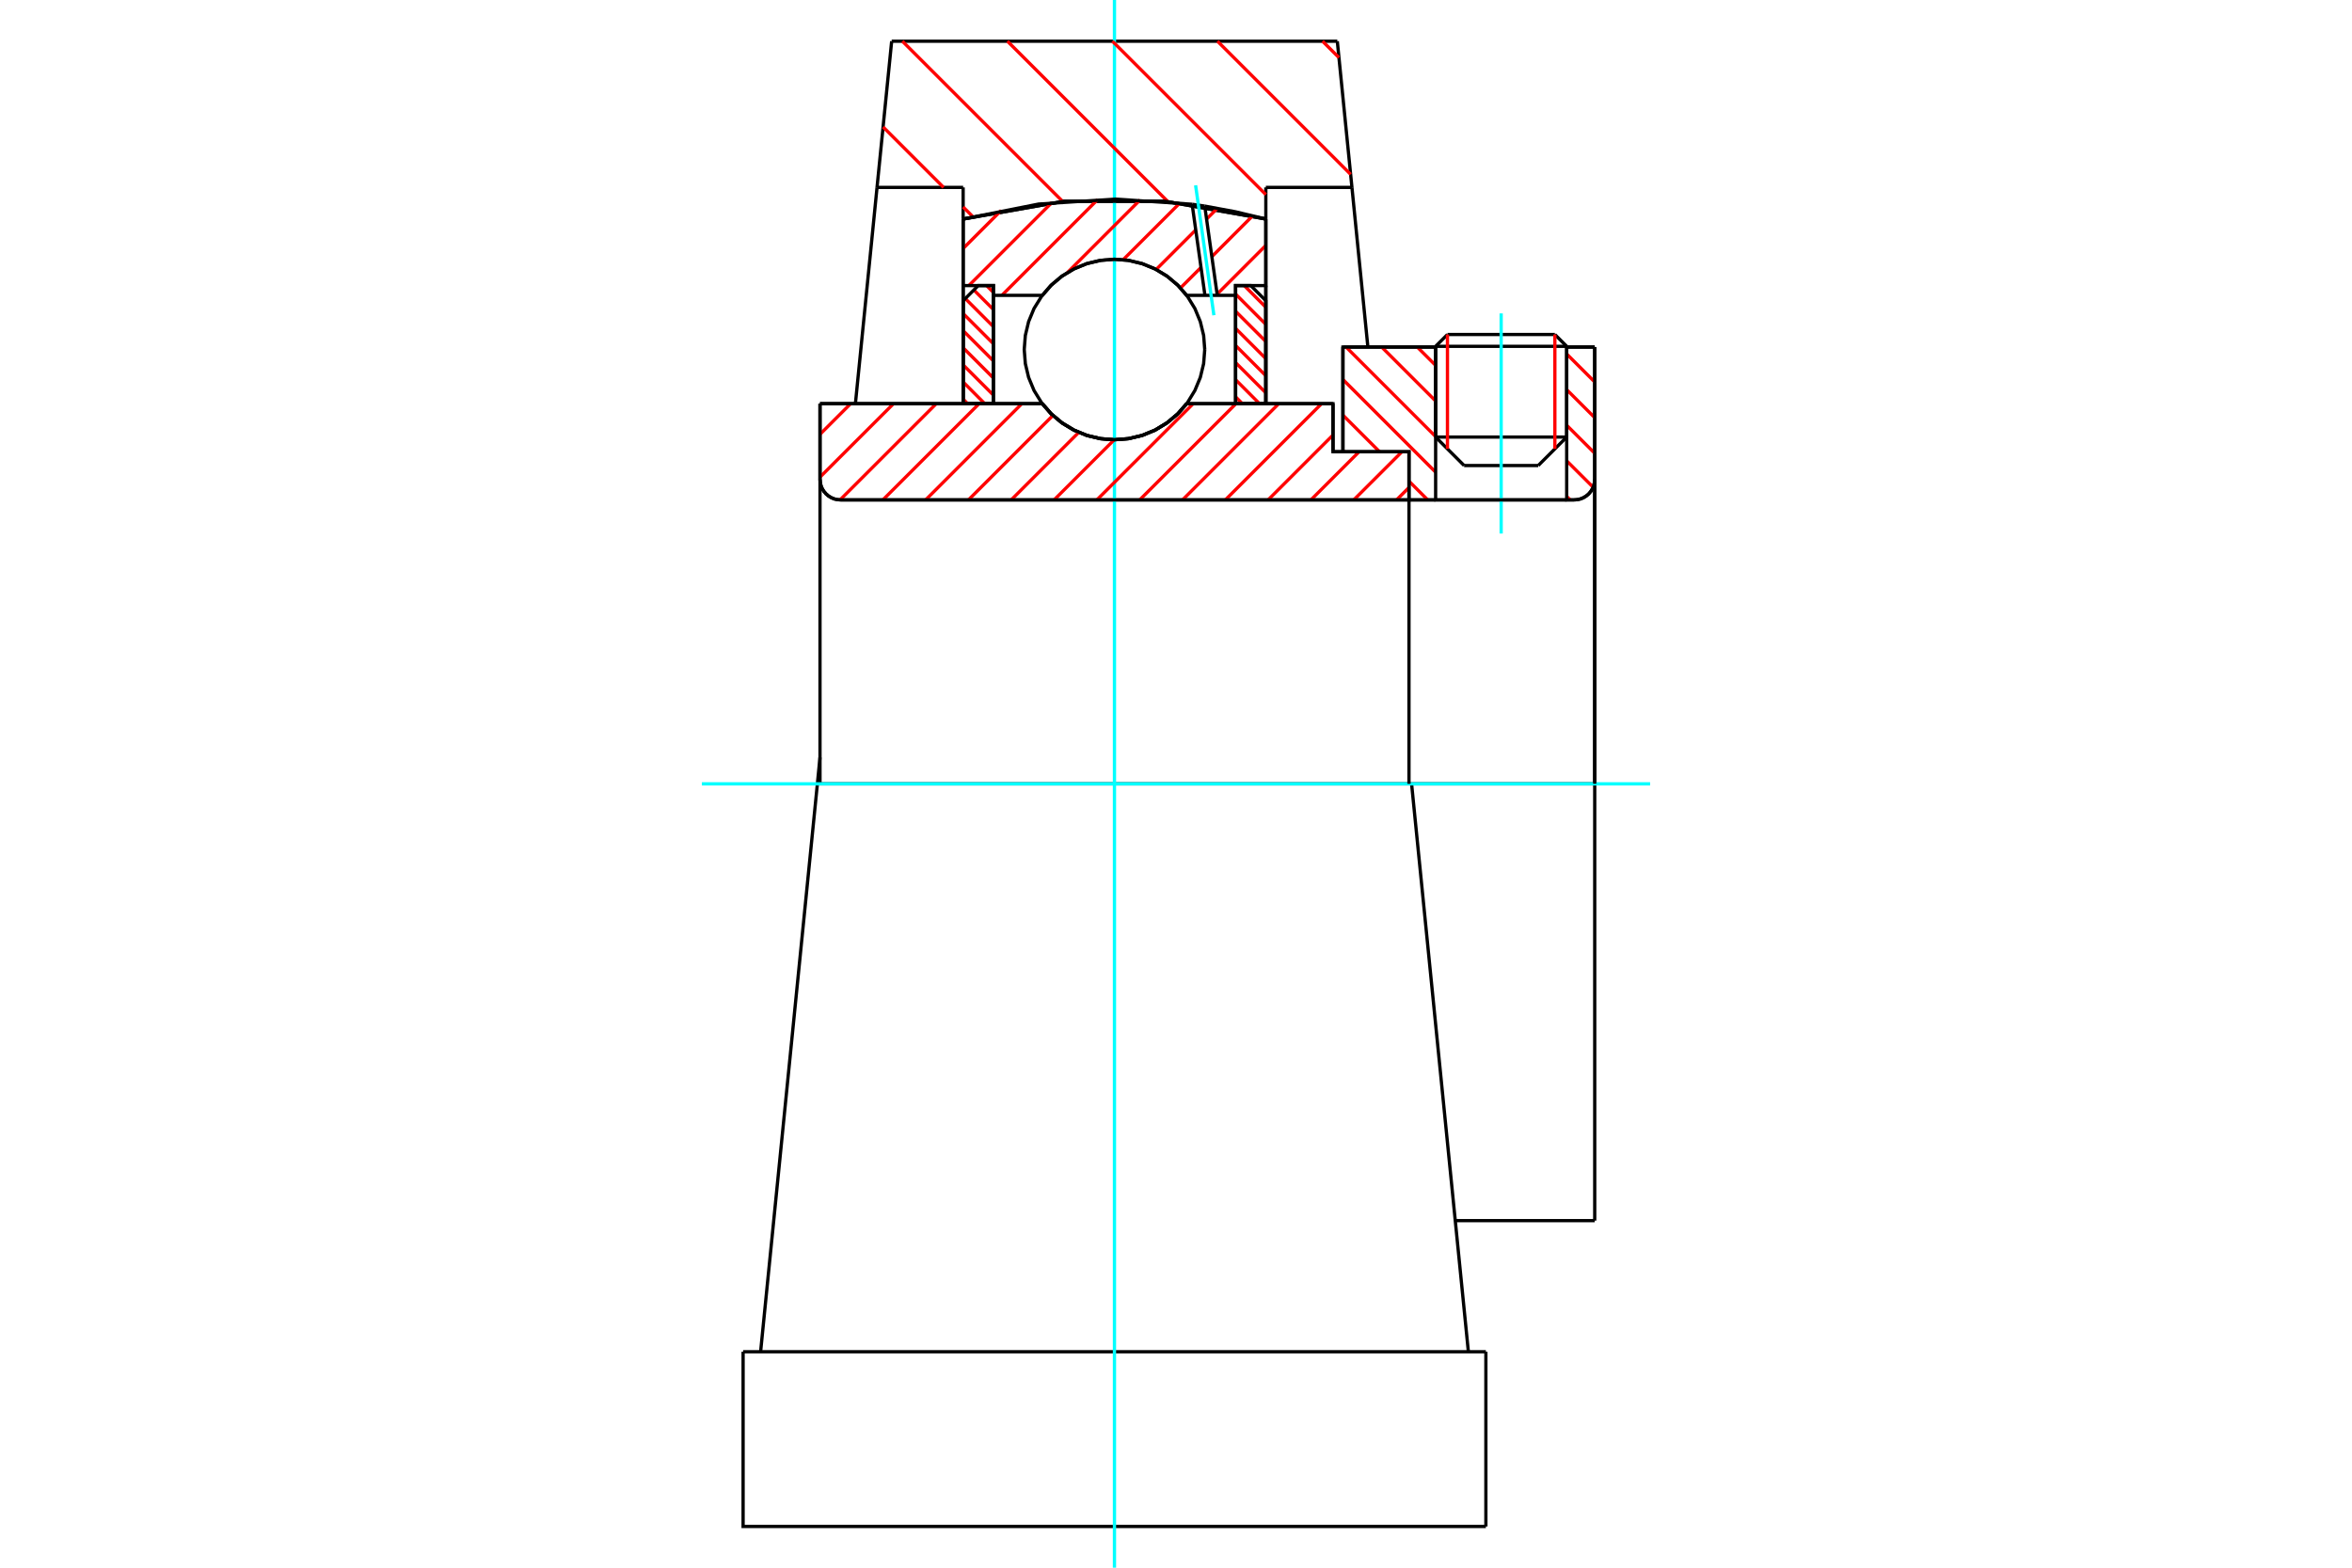 <?xml version="1.0" standalone="no"?>
<!DOCTYPE svg PUBLIC "-//W3C//DTD SVG 1.1//EN"
	"http://www.w3.org/Graphics/SVG/1.1/DTD/svg11.dtd">
<svg xmlns="http://www.w3.org/2000/svg" height="100%" width="100%" viewBox="0 0 36000 24000">
	<rect x="-1800" y="-1200" width="39600" height="26400" style="fill:#FFF"/>
	<g style="fill:none; fill-rule:evenodd" transform="matrix(1 0 0 1 0 0)">
		<g style="fill:none; stroke:#000; stroke-width:50; shape-rendering:geometricPrecision">
			<line x1="20403" y1="6916" x2="20555" y2="6916"/>
			<line x1="20403" y1="6180" x2="20403" y2="6916"/>
			<line x1="12551" y1="6180" x2="15953" y2="6180"/>
			<line x1="18164" y1="6180" x2="20403" y2="6180"/>
			<polyline points="15953,6180 16094,6340 16258,6476 16441,6586 16638,6667 16846,6716 17058,6732 17271,6716 17479,6667 17676,6586 17859,6476 18023,6340 18164,6180"/>
			<polyline points="12551,7337 12555,7386 12566,7435 12585,7481 12611,7523 12644,7561 12681,7593 12724,7619 12769,7638 12818,7649 12867,7653"/>
			<line x1="12551" y1="7337" x2="12551" y2="12000"/>
			<line x1="12551" y1="7337" x2="12551" y2="6180"/>
			<line x1="23980" y1="6691" x2="23980" y2="5313"/>
			<line x1="23544" y1="7127" x2="23980" y2="6691"/>
			<line x1="21974" y1="6691" x2="22410" y2="7127"/>
			<line x1="21974" y1="5313" x2="21974" y2="6691"/>
			<line x1="21974" y1="5313" x2="20555" y2="5313"/>
			<line x1="20555" y1="6916" x2="20555" y2="5313"/>
			<line x1="24093" y1="7653" x2="12867" y2="7653"/>
			<polyline points="24093,7653 24143,7649 24191,7638 24237,7619 24279,7593 24317,7561 24349,7523 24375,7481 24394,7435 24405,7386 24409,7337"/>
			<line x1="24409" y1="5313" x2="24409" y2="7337"/>
			<line x1="24409" y1="5313" x2="23980" y2="5313"/>
			<polyline points="24409,18687 24409,12000 21606,12000"/>
			<line x1="24409" y1="7337" x2="24409" y2="12000"/>
			<line x1="21974" y1="6691" x2="23980" y2="6691"/>
			<line x1="23980" y1="5302" x2="21974" y2="5302"/>
			<line x1="22155" y1="5121" x2="23799" y2="5121"/>
			<line x1="23544" y1="7127" x2="22410" y2="7127"/>
			<line x1="22275" y1="18687" x2="24409" y2="18687"/>
			<line x1="21974" y1="5302" x2="21974" y2="5313"/>
			<line x1="23980" y1="5313" x2="23980" y2="5302"/>
			<line x1="22155" y1="5121" x2="21974" y2="5302"/>
			<line x1="23980" y1="5302" x2="23799" y2="5121"/>
			<line x1="21606" y1="12000" x2="12511" y2="12000"/>
			<line x1="13424" y1="2869" x2="13648" y2="631"/>
			<line x1="14742" y1="2869" x2="13424" y2="2869"/>
			<line x1="14742" y1="3353" x2="14742" y2="2869"/>
			<polyline points="19375,3353 17839,3082 16278,3082 14742,3353"/>
			<line x1="19375" y1="2869" x2="19375" y2="3353"/>
			<line x1="20693" y1="2869" x2="19375" y2="2869"/>
			<line x1="20469" y1="631" x2="20693" y2="2869"/>
			<line x1="13648" y1="631" x2="20469" y2="631"/>
			<line x1="14742" y1="6180" x2="14742" y2="3353"/>
			<line x1="13093" y1="6180" x2="13424" y2="2869"/>
			<line x1="12511" y1="12000" x2="12551" y2="11596"/>
			<line x1="19375" y1="3353" x2="19375" y2="6180"/>
			<line x1="20693" y1="2869" x2="20937" y2="5313"/>
			<line x1="12511" y1="12000" x2="11642" y2="20694"/>
			<line x1="11374" y1="20694" x2="22743" y2="20694"/>
			<line x1="22475" y1="20694" x2="21606" y2="12000"/>
			<polyline points="11374,20694 11374,23369 22743,23369"/>
			<line x1="22743" y1="20694" x2="22743" y2="23369"/>
		</g>
		<g style="fill:none; stroke:#0FF; stroke-width:50; shape-rendering:geometricPrecision">
			<line x1="22977" y1="8168" x2="22977" y2="4798"/>
			<line x1="17058" y1="24000" x2="17058" y2="0"/>
			<line x1="10743" y1="12000" x2="25257" y2="12000"/>
		</g>
		<g style="fill:none; stroke:#F00; stroke-width:50; shape-rendering:geometricPrecision">
			<line x1="20243" y1="631" x2="20494" y2="882"/>
			<line x1="18635" y1="631" x2="20673" y2="2669"/>
			<line x1="17027" y1="631" x2="19375" y2="2979"/>
			<line x1="15420" y1="631" x2="17878" y2="3089"/>
			<line x1="13812" y1="631" x2="16268" y2="3087"/>
			<line x1="13517" y1="1944" x2="14442" y2="2869"/>
			<line x1="14742" y1="3169" x2="14888" y2="3315"/>
		</g>
		<g style="fill:none; stroke:#000; stroke-width:50; shape-rendering:geometricPrecision">
			<polyline points="19375,3353 17839,3082 16278,3082 14742,3353"/>
		</g>
		<g style="fill:none; stroke:#F00; stroke-width:50; shape-rendering:geometricPrecision">
			<line x1="23799" y1="5121" x2="23799" y2="6872"/>
			<line x1="22155" y1="6872" x2="22155" y2="5121"/>
			<line x1="14742" y1="6110" x2="14811" y2="6180"/>
			<line x1="14742" y1="5848" x2="15073" y2="6180"/>
			<line x1="14742" y1="5586" x2="15205" y2="6049"/>
			<line x1="14742" y1="5324" x2="15205" y2="5787"/>
			<line x1="14742" y1="5062" x2="15205" y2="5525"/>
			<line x1="14742" y1="4800" x2="15205" y2="5263"/>
			<line x1="14775" y1="4571" x2="15205" y2="5001"/>
			<line x1="14906" y1="4440" x2="15205" y2="4739"/>
			<line x1="15101" y1="4372" x2="15205" y2="4477"/>
		</g>
		<g style="fill:none; stroke:#000; stroke-width:50; shape-rendering:geometricPrecision">
			<polyline points="15205,6180 15205,4372 14973,4372 14742,4604 14742,6180 15205,6180"/>
		</g>
		<g style="fill:none; stroke:#F00; stroke-width:50; shape-rendering:geometricPrecision">
			<line x1="19044" y1="4372" x2="19375" y2="4704"/>
			<line x1="18912" y1="4502" x2="19375" y2="4966"/>
			<line x1="18912" y1="4765" x2="19375" y2="5228"/>
			<line x1="18912" y1="5027" x2="19375" y2="5490"/>
			<line x1="18912" y1="5289" x2="19375" y2="5752"/>
			<line x1="18912" y1="5551" x2="19375" y2="6014"/>
			<line x1="18912" y1="5813" x2="19278" y2="6180"/>
			<line x1="18912" y1="6075" x2="19016" y2="6180"/>
		</g>
		<g style="fill:none; stroke:#000; stroke-width:50; shape-rendering:geometricPrecision">
			<polyline points="18912,6180 18912,4372 19144,4372 19375,4604 19375,6180 18912,6180"/>
			<polyline points="18440,5351 18423,5135 18372,4924 18289,4723 18176,4539 18035,4374 17870,4233 17686,4120 17485,4037 17274,3986 17058,3969 16842,3986 16631,4037 16431,4120 16246,4233 16082,4374 15941,4539 15827,4723 15744,4924 15694,5135 15677,5351 15694,5567 15744,5778 15827,5978 15941,6163 16082,6328 16246,6468 16431,6582 16631,6665 16842,6715 17058,6732 17274,6715 17485,6665 17686,6582 17870,6468 18035,6328 18176,6163 18289,5978 18372,5778 18423,5567 18440,5351"/>
		</g>
		<g style="fill:none; stroke:#F00; stroke-width:50; shape-rendering:geometricPrecision">
			<line x1="23980" y1="5419" x2="24409" y2="5848"/>
			<line x1="23980" y1="5965" x2="24409" y2="6394"/>
			<line x1="23980" y1="6510" x2="24409" y2="6939"/>
			<line x1="23980" y1="7055" x2="24385" y2="7459"/>
			<line x1="21693" y1="5313" x2="21974" y2="5594"/>
			<line x1="23980" y1="7600" x2="24033" y2="7653"/>
			<line x1="21148" y1="5313" x2="21974" y2="6139"/>
			<line x1="20603" y1="5313" x2="21974" y2="6684"/>
			<line x1="20555" y1="5810" x2="21974" y2="7229"/>
			<line x1="20555" y1="6355" x2="21116" y2="6916"/>
			<line x1="21566" y1="7366" x2="21853" y2="7653"/>
			<line x1="20555" y1="6900" x2="20571" y2="6916"/>
		</g>
		<g style="fill:none; stroke:#000; stroke-width:50; shape-rendering:geometricPrecision">
			<line x1="24409" y1="12000" x2="24409" y2="5313"/>
			<polyline points="24093,7653 24143,7649 24191,7638 24237,7619 24279,7593 24317,7561 24349,7523 24375,7481 24394,7435 24405,7386 24409,7337"/>
			<polyline points="24093,7653 23980,7653 23980,5313"/>
			<polyline points="23980,7653 21974,7653 21974,5313"/>
			<polyline points="21974,7653 21566,7653 21566,12000"/>
			<polyline points="21566,7653 21566,6916 20555,6916 20555,5313 21974,5313"/>
			<line x1="23980" y1="5313" x2="24409" y2="5313"/>
		</g>
		<g style="fill:none; stroke:#F00; stroke-width:50; shape-rendering:geometricPrecision">
			<line x1="19375" y1="3757" x2="18630" y2="4503"/>
			<line x1="19172" y1="3305" x2="18549" y2="3929"/>
			<line x1="18383" y1="4094" x2="18068" y2="4409"/>
			<line x1="18632" y1="3190" x2="18468" y2="3354"/>
			<line x1="18302" y1="3520" x2="17696" y2="4126"/>
			<line x1="18059" y1="3108" x2="17191" y2="3976"/>
			<line x1="17450" y1="3061" x2="16340" y2="4171"/>
			<line x1="16800" y1="3056" x2="15334" y2="4522"/>
			<line x1="16099" y1="3102" x2="14829" y2="4372"/>
			<line x1="15325" y1="3221" x2="14742" y2="3804"/>
		</g>
		<g style="fill:none; stroke:#000; stroke-width:50; shape-rendering:geometricPrecision">
			<polyline points="14742,6180 14742,4372 14742,3353"/>
			<polyline points="18247,3127 17072,3048 15897,3124 14742,3353"/>
			<polyline points="18440,3155 18343,3141 18247,3127"/>
			<polyline points="19375,3353 18910,3242 18440,3155"/>
			<polyline points="19375,3353 19375,4372 18912,4372 18912,4522 18912,6180"/>
			<polyline points="18912,4522 18632,4522 18443,4522 18164,4522 18023,4361 17859,4225 17676,4115 17479,4035 17271,3986 17058,3969 16846,3986 16638,4035 16441,4115 16258,4225 16094,4361 15953,4522 15205,4522 15205,6180"/>
			<polyline points="15205,4522 15205,4372 14742,4372"/>
			<line x1="19375" y1="4372" x2="19375" y2="6180"/>
		</g>
		<g style="fill:none; stroke:#0FF; stroke-width:50; shape-rendering:geometricPrecision">
			<line x1="18580" y1="4826" x2="18300" y2="2837"/>
		</g>
		<g style="fill:none; stroke:#000; stroke-width:50; shape-rendering:geometricPrecision">
			<line x1="18443" y1="4522" x2="18247" y2="3127"/>
			<line x1="18632" y1="4522" x2="18440" y2="3155"/>
		</g>
		<g style="fill:none; stroke:#F00; stroke-width:50; shape-rendering:geometricPrecision">
			<line x1="21566" y1="7463" x2="21376" y2="7653"/>
			<line x1="21458" y1="6916" x2="20721" y2="7653"/>
			<line x1="20802" y1="6916" x2="20065" y2="7653"/>
			<line x1="20403" y1="6660" x2="19410" y2="7653"/>
			<line x1="20228" y1="6180" x2="18755" y2="7653"/>
			<line x1="19573" y1="6180" x2="18100" y2="7653"/>
			<line x1="18918" y1="6180" x2="17444" y2="7653"/>
			<line x1="18263" y1="6180" x2="16789" y2="7653"/>
			<line x1="17055" y1="6732" x2="16134" y2="7653"/>
			<line x1="16512" y1="6619" x2="15478" y2="7653"/>
			<line x1="16116" y1="6360" x2="14823" y2="7653"/>
			<line x1="15641" y1="6180" x2="14168" y2="7653"/>
			<line x1="14986" y1="6180" x2="13513" y2="7653"/>
			<line x1="14331" y1="6180" x2="12858" y2="7653"/>
			<line x1="13676" y1="6180" x2="12551" y2="7304"/>
			<line x1="13020" y1="6180" x2="12551" y2="6649"/>
		</g>
		<g style="fill:none; stroke:#000; stroke-width:50; shape-rendering:geometricPrecision">
			<polyline points="12551,6180 12551,7337 12555,7386 12566,7435 12585,7481 12611,7523 12644,7561 12681,7593 12724,7619 12769,7638 12818,7649 12867,7653 21566,7653 21566,6916 20403,6916 20403,6180 18164,6180"/>
			<polyline points="15953,6180 16094,6340 16258,6476 16441,6586 16638,6667 16846,6716 17058,6732 17271,6716 17479,6667 17676,6586 17859,6476 18023,6340 18164,6180"/>
			<polyline points="15953,6180 13014,6180 12551,6180"/>
		</g>
	</g>
</svg>
